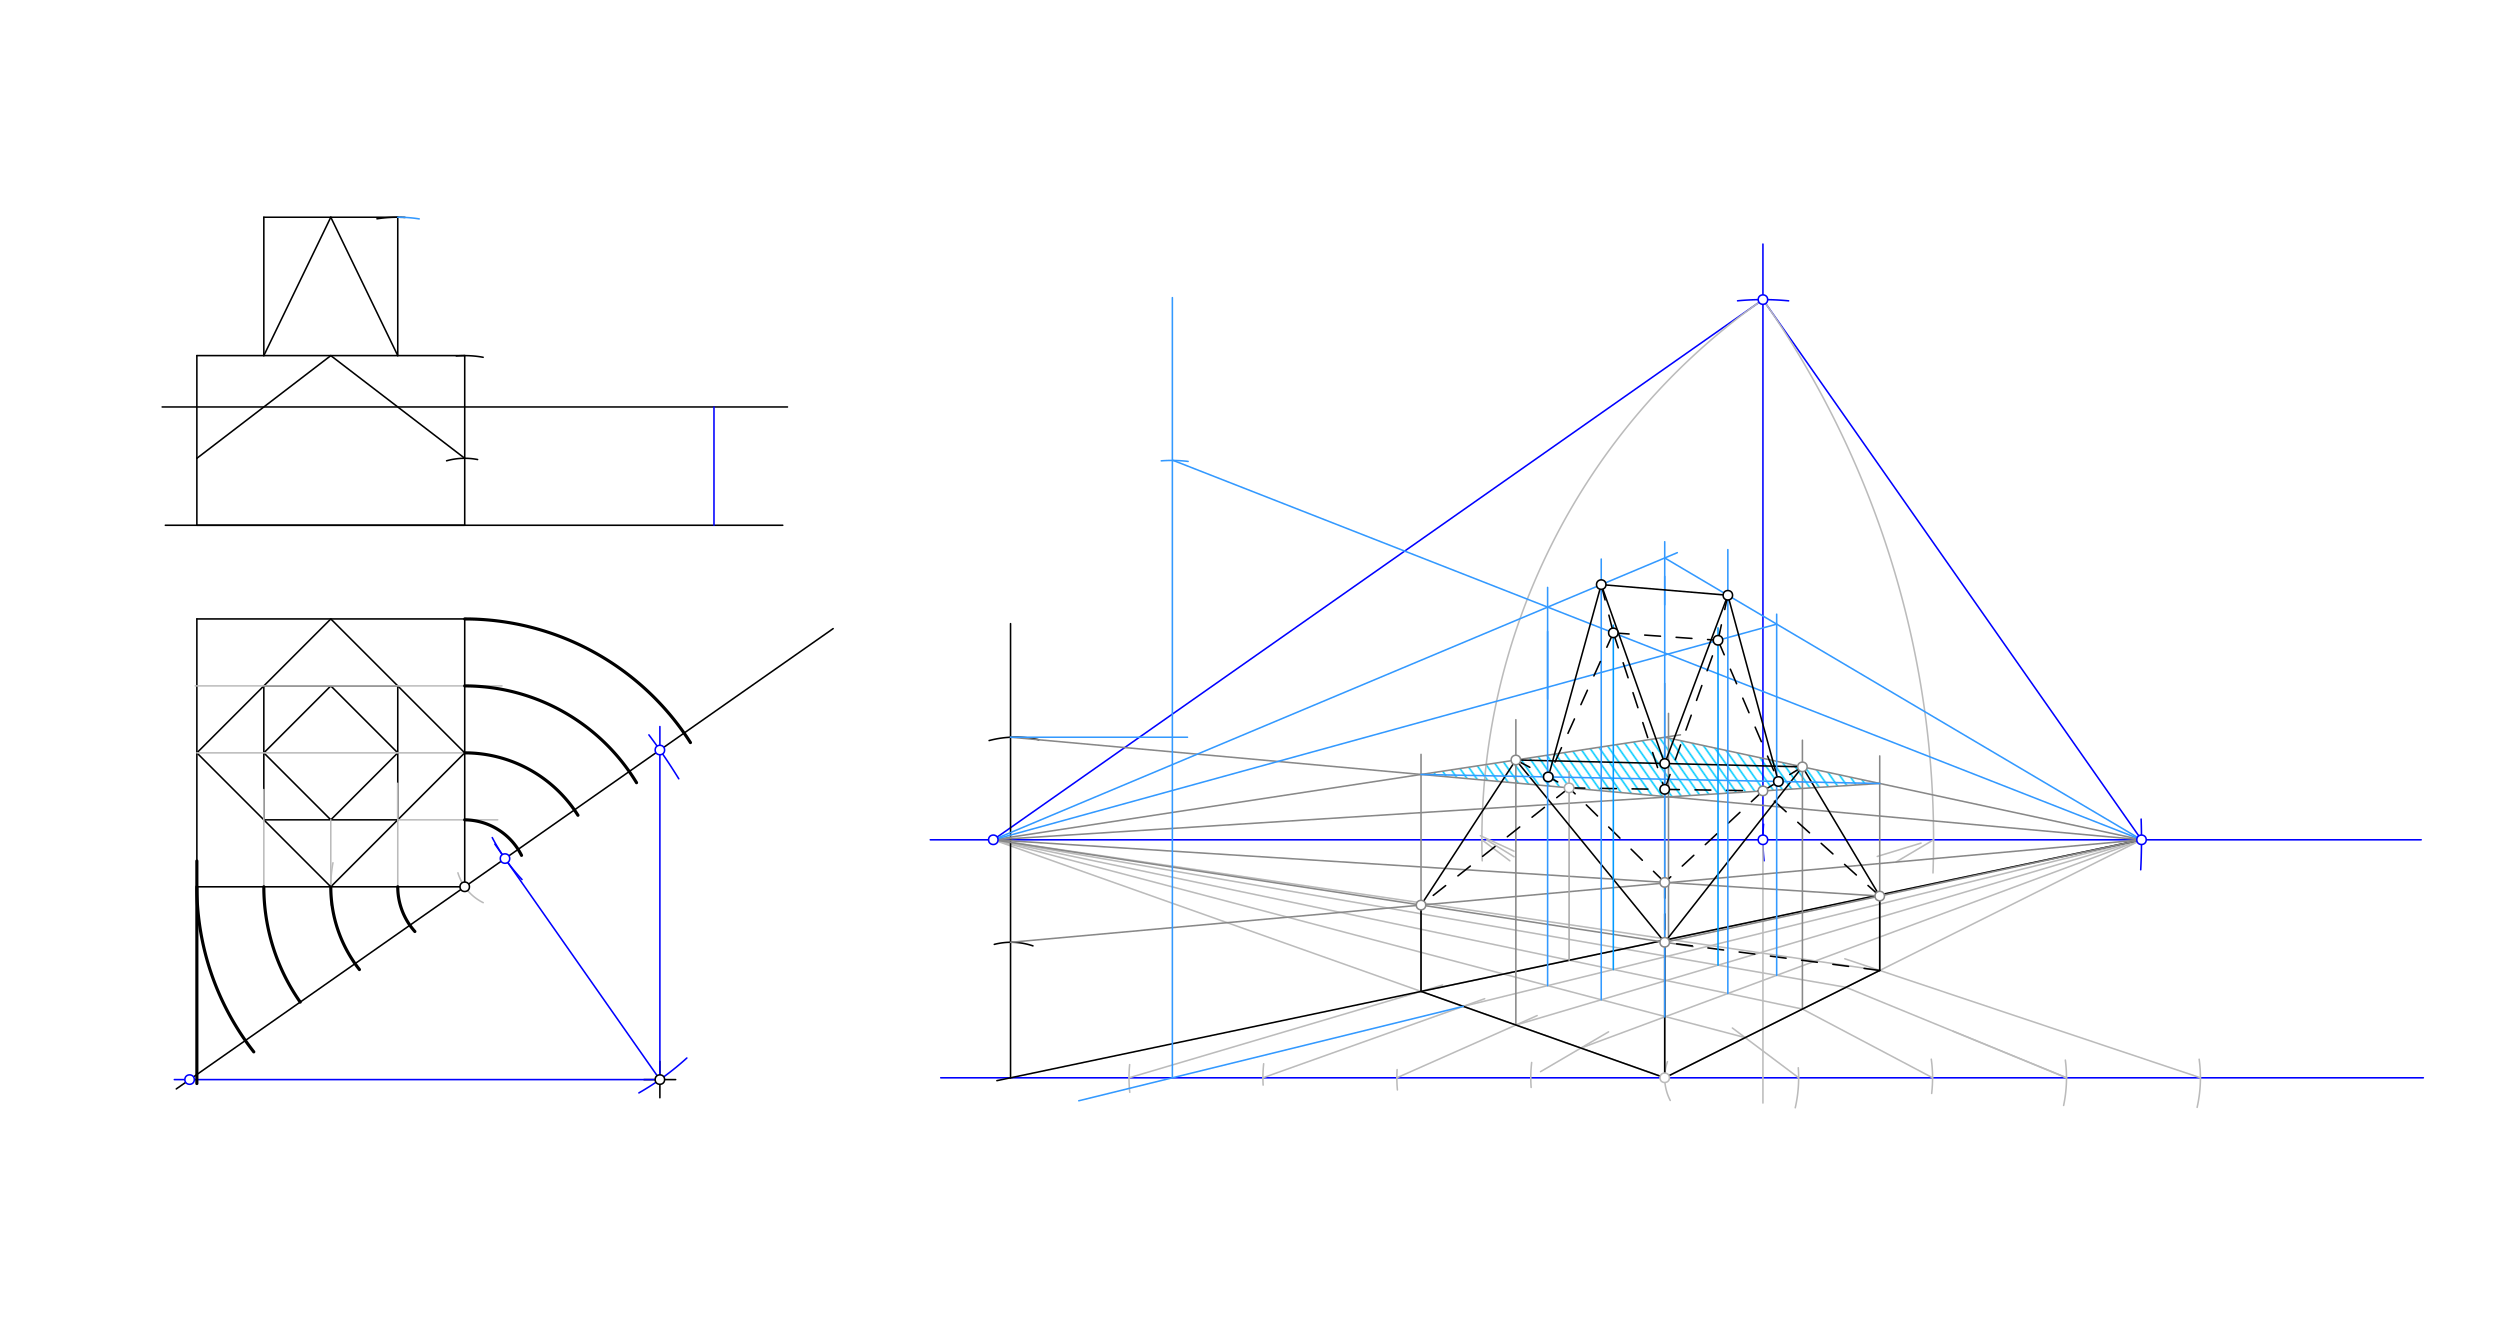 <svg xmlns="http://www.w3.org/2000/svg" class="svg--816" height="100%" preserveAspectRatio="xMidYMid meet" viewBox="0 0 1587.402 841.89" width="100%"><defs><marker id="marker-arrow" markerHeight="16" markerUnits="userSpaceOnUse" markerWidth="24" orient="auto-start-reverse" refX="24" refY="4" viewBox="0 0 24 8"><path d="M 0 0 L 24 4 L 0 8 z" stroke="inherit"></path></marker></defs><g class="aux-layer--949"><g class="element--733"><defs><pattern height="5" id="fill_138_9df6lz__pattern-stripes" patternTransform="rotate(-305)" patternUnits="userSpaceOnUse" width="5"><rect fill="#00ccff" height="1" transform="translate(0,0)" width="5"></rect></pattern></defs><g fill="url(#fill_138_9df6lz__pattern-stripes)"><path d="M 1057.031 468.112 L 902.294 491.747 L 1059.437 505.997 L 1193.552 497.478 L 1057.031 468.112 L 1057.031 468.112 Z" stroke="none"></path></g></g><g class="element--733"><line stroke="#000000" stroke-dasharray="none" stroke-linecap="round" stroke-width="1" x1="125" x2="125" y1="291" y2="225.803"></line></g><g class="element--733"><line stroke="#000000" stroke-dasharray="none" stroke-linecap="round" stroke-width="1" x1="125" x2="295.079" y1="225.803" y2="225.803"></line></g><g class="element--733"><line stroke="#000000" stroke-dasharray="none" stroke-linecap="round" stroke-width="1" x1="295.079" x2="295.079" y1="291" y2="225.803"></line></g><g class="element--733"><line stroke="#000000" stroke-dasharray="none" stroke-linecap="round" stroke-width="1" x1="167.52" x2="167.52" y1="225.803" y2="137.929"></line></g><g class="element--733"><line stroke="#000000" stroke-dasharray="none" stroke-linecap="round" stroke-width="1" x1="167.52" x2="252.559" y1="137.929" y2="137.929"></line></g><g class="element--733"><line stroke="#000000" stroke-dasharray="none" stroke-linecap="round" stroke-width="1" x1="252.559" x2="252.559" y1="225.803" y2="137.929"></line></g><g class="element--733"><line stroke="#000000" stroke-dasharray="none" stroke-linecap="round" stroke-width="1" x1="210.039" x2="167.52" y1="137.929" y2="225.803"></line></g><g class="element--733"><line stroke="#000000" stroke-dasharray="none" stroke-linecap="round" stroke-width="1" x1="210.039" x2="252.559" y1="137.929" y2="225.803"></line></g><g class="element--733"><line stroke="#000000" stroke-dasharray="none" stroke-linecap="round" stroke-width="1" x1="210.039" x2="125" y1="225.803" y2="291"></line></g><g class="element--733"><line stroke="#000000" stroke-dasharray="none" stroke-linecap="round" stroke-width="1" x1="210.039" x2="295.079" y1="225.803" y2="291"></line></g><g class="element--733"><line stroke="#000000" stroke-dasharray="none" stroke-linecap="round" stroke-width="1" x1="125" x2="295.079" y1="393" y2="393"></line></g><g class="element--733"><line stroke="#000000" stroke-dasharray="none" stroke-linecap="round" stroke-width="1" x1="125" x2="125" y1="393" y2="563.079"></line></g><g class="element--733"><line stroke="#000000" stroke-dasharray="none" stroke-linecap="round" stroke-width="1" x1="125" x2="295.079" y1="563.079" y2="563.079"></line></g><g class="element--733"><line stroke="#000000" stroke-dasharray="none" stroke-linecap="round" stroke-width="1" x1="295.079" x2="295.079" y1="563.079" y2="393"></line></g><g class="element--733"><line stroke="#000000" stroke-dasharray="none" stroke-linecap="round" stroke-width="1" x1="210.039" x2="125" y1="393" y2="478.039"></line></g><g class="element--733"><line stroke="#000000" stroke-dasharray="none" stroke-linecap="round" stroke-width="1" x1="125" x2="210.039" y1="478.039" y2="563.079"></line></g><g class="element--733"><line stroke="#000000" stroke-dasharray="none" stroke-linecap="round" stroke-width="1" x1="210.039" x2="295.079" y1="563.079" y2="478.039"></line></g><g class="element--733"><line stroke="#000000" stroke-dasharray="none" stroke-linecap="round" stroke-width="1" x1="295.079" x2="210.039" y1="478.039" y2="393"></line></g><g class="element--733"><line stroke="#000000" stroke-dasharray="none" stroke-linecap="round" stroke-width="1" x1="252.559" x2="167.52" y1="435.52" y2="435.52"></line></g><g class="element--733"><line stroke="#000000" stroke-dasharray="none" stroke-linecap="round" stroke-width="1" x1="167.52" x2="167.52" y1="435.52" y2="520.559"></line></g><g class="element--733"><line stroke="#000000" stroke-dasharray="none" stroke-linecap="round" stroke-width="1" x1="167.52" x2="252.559" y1="520.559" y2="520.559"></line></g><g class="element--733"><line stroke="#000000" stroke-dasharray="none" stroke-linecap="round" stroke-width="1" x1="252.559" x2="252.559" y1="520.559" y2="435.52"></line></g><g class="element--733"><line stroke="#000000" stroke-dasharray="none" stroke-linecap="round" stroke-width="1" x1="210.039" x2="167.52" y1="435.52" y2="478.039"></line></g><g class="element--733"><line stroke="#000000" stroke-dasharray="none" stroke-linecap="round" stroke-width="1" x1="167.52" x2="210.039" y1="478.039" y2="520.559"></line></g><g class="element--733"><line stroke="#000000" stroke-dasharray="none" stroke-linecap="round" stroke-width="1" x1="210.039" x2="252.559" y1="520.559" y2="478.039"></line></g><g class="element--733"><line stroke="#000000" stroke-dasharray="none" stroke-linecap="round" stroke-width="1" x1="252.559" x2="210.039" y1="478.039" y2="435.52"></line></g><g class="element--733"><line stroke="#000000" stroke-dasharray="none" stroke-linecap="round" stroke-width="1" x1="111.952" x2="529" y1="691.409" y2="399.153"></line></g><g class="element--733"><line stroke="#000000" stroke-dasharray="none" stroke-linecap="round" stroke-width="1" x1="419" x2="419" y1="674" y2="697"></line></g><g class="element--733"><line stroke="#000000" stroke-dasharray="none" stroke-linecap="round" stroke-width="1" x1="408.888" x2="429" y1="685.5" y2="685.5"></line></g><g class="element--733"><line stroke="#000000" stroke-dasharray="none" stroke-linecap="round" stroke-width="1" x1="125" x2="125" y1="291" y2="333.52"></line></g><g class="element--733"><line stroke="#000000" stroke-dasharray="none" stroke-linecap="round" stroke-width="1" x1="295.079" x2="295.079" y1="291" y2="333.52"></line></g><g class="element--733"><line stroke="#000000" stroke-dasharray="none" stroke-linecap="round" stroke-width="1" x1="295.079" x2="125" y1="333.52" y2="333.52"></line></g><g class="element--733"><line stroke="#000000" stroke-dasharray="none" stroke-linecap="round" stroke-width="1" x1="103" x2="500" y1="258.402" y2="258.402"></line></g><g class="element--733"><line stroke="#000000" stroke-dasharray="none" stroke-linecap="round" stroke-width="1" x1="105" x2="497" y1="333.52" y2="333.52"></line></g><g class="element--733"><line stroke="#0000ff" stroke-dasharray="none" stroke-linecap="round" stroke-width="1" x1="453.35" x2="453.35" y1="333.52" y2="258.402"></line></g><g class="element--733"><line stroke="#0000ff" stroke-dasharray="none" stroke-linecap="round" stroke-width="1" x1="597.35" x2="1538.7" y1="684.35" y2="684.35"></line></g><g class="element--733"><line stroke="#0000ff" stroke-dasharray="none" stroke-linecap="round" stroke-width="1" x1="590.7" x2="1537.35" y1="533.232" y2="533.232"></line></g><g class="element--733"><line stroke="#0000ff" stroke-dasharray="none" stroke-linecap="round" stroke-width="1" x1="419" x2="314.234" y1="685.5" y2="536"></line></g><g class="element--733"><line stroke="#0000ff" stroke-dasharray="none" stroke-linecap="round" stroke-width="1" x1="419" x2="110.7" y1="685.5" y2="685.5"></line></g><g class="element--733"><line stroke="#0000ff" stroke-dasharray="none" stroke-linecap="round" stroke-width="1" x1="419" x2="419" y1="685.5" y2="461.35"></line></g><g class="element--733"><path d="M 412.029 466.628 A 364.64 364.64 0 0 1 430.983 494.476" fill="none" stroke="#0000ff" stroke-dasharray="none" stroke-linecap="round" stroke-width="1"></path></g><g class="element--733"><path d="M 1359.535 520.128 A 364.535 364.535 0 0 1 1359.275 552.242" fill="none" stroke="#0000ff" stroke-dasharray="none" stroke-linecap="round" stroke-width="1"></path></g><g class="element--733"><path d="M 312.561 531.852 A 120.093 120.093 0 0 0 331.446 558.436" fill="none" stroke="#0000ff" stroke-dasharray="none" stroke-linecap="round" stroke-width="1"></path></g><g class="element--733"><path d="M 1119.799 523.356 A 120.189 120.189 0 0 0 1120.132 546.536" fill="none" stroke="#0000ff" stroke-dasharray="none" stroke-linecap="round" stroke-width="1"></path></g><g class="element--733"><line stroke="#0000ff" stroke-dasharray="none" stroke-linecap="round" stroke-width="1" x1="1119.393" x2="1119.393" y1="533.232" y2="155"></line></g><g class="element--733"><path d="M 405.689 693.943 A 171.372 171.372 0 0 0 436.105 671.803" fill="none" stroke="#0000ff" stroke-dasharray="none" stroke-linecap="round" stroke-width="1"></path></g><g class="element--733"><path d="M 1103.308 190.996 A 171.496 171.496 0 0 1 1135.688 191.016" fill="none" stroke="#0000ff" stroke-dasharray="none" stroke-linecap="round" stroke-width="1"></path></g><g class="element--733"><line stroke="#0000ff" stroke-dasharray="none" stroke-linecap="round" stroke-width="1" x1="1119.393" x2="630.7" y1="190.24" y2="533.232"></line></g><g class="element--733"><line stroke="#0000ff" stroke-dasharray="none" stroke-linecap="round" stroke-width="1" x1="1119.393" x2="1359.771" y1="190.24" y2="533.232"></line></g><g class="element--733"><line stroke="#bbbbbb" stroke-dasharray="none" stroke-linecap="round" stroke-width="1" x1="1119.393" x2="1119.393" y1="533.232" y2="700.35"></line></g><g class="element--733"><path d="M 290.768 554.22 A 31.227 31.227 0 0 0 306.801 573.145" fill="none" stroke="#bbbbbb" stroke-dasharray="none" stroke-linecap="round" stroke-width="1"></path></g><g class="element--733"><path d="M 1058.751 674.136 A 31.181 31.181 0 0 0 1060.539 698.72" fill="none" stroke="#bbbbbb" stroke-dasharray="none" stroke-linecap="round" stroke-width="1"></path></g><g class="element--733"><line stroke="#bbbbbb" stroke-dasharray="none" stroke-linecap="round" stroke-width="1" x1="1057.031" x2="630.7" y1="684.35" y2="533.232"></line></g><g class="element--733"><line stroke="#bbbbbb" stroke-dasharray="none" stroke-linecap="round" stroke-width="1" x1="1057.031" x2="1359.771" y1="684.35" y2="533.232"></line></g><g class="element--733"><line stroke="#bbbbbb" stroke-dasharray="none" stroke-linecap="round" stroke-width="1" x1="167.52" x2="167.52" y1="501.35" y2="570.65"></line></g><g class="element--733"><line stroke="#bbbbbb" stroke-dasharray="none" stroke-linecap="round" stroke-width="1" x1="252.559" x2="252.559" y1="497.35" y2="569.35"></line></g><g class="element--733"><line stroke="#bbbbbb" stroke-dasharray="none" stroke-linecap="round" stroke-width="1" x1="210.039" x2="210.039" y1="520.559" y2="574.65"></line></g><g class="element--733"><line stroke="#bbbbbb" stroke-dasharray="none" stroke-linecap="round" stroke-width="1" x1="252.559" x2="316" y1="520.559" y2="520.559"></line></g><g class="element--733"><line stroke="#bbbbbb" stroke-dasharray="none" stroke-linecap="round" stroke-width="1" x1="125" x2="304" y1="478.039" y2="478.039"></line></g><g class="element--733"><line stroke="#bbbbbb" stroke-dasharray="none" stroke-linecap="round" stroke-width="1" x1="124" x2="318.7" y1="435.52" y2="435.52"></line></g><g class="element--733"><path d="M 211.413 547.855 A 85.039 85.039 0 0 0 210.039 563.079" fill="none" stroke="#bbbbbb" stroke-dasharray="none" stroke-linecap="round" stroke-width="1"></path></g><g class="element--733"><path d="M 972.545 674.66 A 85.039 85.039 0 0 0 972.211 690.452" fill="none" stroke="#bbbbbb" stroke-dasharray="none" stroke-linecap="round" stroke-width="1"></path></g><g class="element--733"><path d="M 887.11 679.167 A 85.039 85.039 0 0 0 887.301 692.05" fill="none" stroke="#bbbbbb" stroke-dasharray="none" stroke-linecap="round" stroke-width="1"></path></g><g class="element--733"><path d="M 802.378 675.468 A 85.039 85.039 0 0 0 802.037 688.952" fill="none" stroke="#bbbbbb" stroke-dasharray="none" stroke-linecap="round" stroke-width="1"></path></g><g class="element--733"><path d="M 717.282 676.02 A 85.039 85.039 0 0 0 717.372 693.547" fill="none" stroke="#bbbbbb" stroke-dasharray="none" stroke-linecap="round" stroke-width="1"></path></g><g class="element--733"><path d="M 1141.834 678.016 A 85.039 85.039 0 0 1 1139.918 703.362" fill="none" stroke="#bbbbbb" stroke-dasharray="none" stroke-linecap="round" stroke-width="1"></path></g><g class="element--733"><path d="M 1226.289 672.568 A 85.039 85.039 0 0 1 1226.53 694.261" fill="none" stroke="#bbbbbb" stroke-dasharray="none" stroke-linecap="round" stroke-width="1"></path></g><g class="element--733"><path d="M 1311.406 673.132 A 85.039 85.039 0 0 1 1310.32 701.891" fill="none" stroke="#bbbbbb" stroke-dasharray="none" stroke-linecap="round" stroke-width="1"></path></g><g class="element--733"><path d="M 1396.372 672.6 A 85.039 85.039 0 0 1 1395.094 703.108" fill="none" stroke="#bbbbbb" stroke-dasharray="none" stroke-linecap="round" stroke-width="1"></path></g><g class="element--733"><path d="M 1119.393 190.24 A 597.046 597.046 0 0 1 1227.377 554.24" fill="none" stroke="#bbbbbb" stroke-dasharray="none" stroke-linecap="round" stroke-width="1"></path></g><g class="element--733"><path d="M 1119.393 190.24 A 418.838 418.838 0 0 0 941.145 546.562" fill="none" stroke="#bbbbbb" stroke-dasharray="none" stroke-linecap="round" stroke-width="1"></path></g><g class="element--733"><line stroke="#bbbbbb" stroke-dasharray="none" stroke-linecap="round" stroke-width="1" x1="716.873" x2="916" y1="684.35" y2="625.448"></line></g><g class="element--733"><line stroke="#bbbbbb" stroke-dasharray="none" stroke-linecap="round" stroke-width="1" x1="1219.756" x2="1192" y1="535.337" y2="543.806"></line></g><g class="element--733"><line stroke="#bbbbbb" stroke-dasharray="none" stroke-linecap="round" stroke-width="1" x1="801.913" x2="942.7" y1="684.35" y2="634.142"></line></g><g class="element--733"><line stroke="#bbbbbb" stroke-dasharray="none" stroke-linecap="round" stroke-width="1" x1="886.952" x2="976" y1="684.35" y2="644.864"></line></g><g class="element--733"><line stroke="#bbbbbb" stroke-dasharray="none" stroke-linecap="round" stroke-width="1" x1="978.198" x2="1021.35" y1="680.452" y2="655.185"></line></g><g class="element--733"><line stroke="#bbbbbb" stroke-dasharray="none" stroke-linecap="round" stroke-width="1" x1="1227.746" x2="1204" y1="533.232" y2="547.263"></line></g><g class="element--733"><line stroke="#bbbbbb" stroke-dasharray="none" stroke-linecap="round" stroke-width="1" x1="940.933" x2="958.7" y1="533.232" y2="546.581"></line></g><g class="element--733"><line stroke="#bbbbbb" stroke-dasharray="none" stroke-linecap="round" stroke-width="1" x1="1142.07" x2="1100" y1="684.35" y2="652.742"></line></g><g class="element--733"><line stroke="#bbbbbb" stroke-dasharray="none" stroke-linecap="round" stroke-width="1" x1="944" x2="961.35" y1="533.35" y2="544.013"></line></g><g class="element--733"><line stroke="#bbbbbb" stroke-dasharray="none" stroke-linecap="round" stroke-width="1" x1="1227.109" x2="1144.462" y1="684.35" y2="640.707"></line></g><g class="element--733"><line stroke="#bbbbbb" stroke-dasharray="none" stroke-linecap="round" stroke-width="1" x1="940" x2="961.35" y1="530.65" y2="540.465"></line></g><g class="element--733"><line stroke="#bbbbbb" stroke-dasharray="none" stroke-linecap="round" stroke-width="1" x1="1312.149" x2="1240" y1="684.35" y2="654.735"></line></g><g class="element--733"><line stroke="#bbbbbb" stroke-dasharray="none" stroke-linecap="round" stroke-width="1" x1="1312.149" x2="1172.123" y1="684.35" y2="626.9"></line></g><g class="element--733"><line stroke="#bbbbbb" stroke-dasharray="none" stroke-linecap="round" stroke-width="1" x1="1397.188" x2="1171.402" y1="684.35" y2="608.791"></line></g><g class="element--733"><line stroke="#bbbbbb" stroke-dasharray="none" stroke-linecap="round" stroke-width="1" x1="902.294" x2="1359.771" y1="629.502" y2="533.232"></line></g><g class="element--733"><line stroke="#bbbbbb" stroke-dasharray="none" stroke-linecap="round" stroke-width="1" x1="929.084" x2="1359.771" y1="638.998" y2="533.232"></line></g><g class="element--733"><line stroke="#bbbbbb" stroke-dasharray="none" stroke-linecap="round" stroke-width="1" x1="962.509" x2="1359.771" y1="650.846" y2="533.232"></line></g><g class="element--733"><line stroke="#bbbbbb" stroke-dasharray="none" stroke-linecap="round" stroke-width="1" x1="1003.778" x2="1359.771" y1="665.474" y2="533.232"></line></g><g class="element--733"><line stroke="#bbbbbb" stroke-dasharray="none" stroke-linecap="round" stroke-width="1" x1="1108.124" x2="630.7" y1="658.846" y2="533.232"></line></g><g class="element--733"><line stroke="#bbbbbb" stroke-dasharray="none" stroke-linecap="round" stroke-width="1" x1="1144.462" x2="630.7" y1="640.707" y2="533.232"></line></g><g class="element--733"><line stroke="#bbbbbb" stroke-dasharray="none" stroke-linecap="round" stroke-width="1" x1="1172.123" x2="630.7" y1="626.9" y2="533.232"></line></g><g class="element--733"><line stroke="#bbbbbb" stroke-dasharray="none" stroke-linecap="round" stroke-width="1" x1="1193.552" x2="630.7" y1="616.203" y2="533.232"></line></g><g class="element--733"><line stroke="#000000" stroke-dasharray="none" stroke-linecap="round" stroke-width="1" x1="1359.771" x2="633" y1="533.232" y2="686.171"></line></g><g class="element--733"><path d="M 283.601 292.578 A 42.52 42.52 0 0 1 303.237 291.79" fill="none" stroke="#000000" stroke-dasharray="none" stroke-linecap="round" stroke-width="1"></path></g><g class="element--733"><line stroke="#000000" stroke-dasharray="none" stroke-linecap="round" stroke-width="1" x1="641.654" x2="641.654" y1="684.35" y2="396"></line></g><g class="element--733"><path d="M 631.358 599.64 A 43.087 43.087 0 0 1 655.855 600.59" fill="none" stroke="#000000" stroke-dasharray="none" stroke-linecap="round" stroke-width="1"></path></g><g class="element--733"><path d="M 289.756 226.021 A 65.197 65.197 0 0 1 306.754 226.857" fill="none" stroke="#000000" stroke-dasharray="none" stroke-linecap="round" stroke-width="1"></path></g><g class="element--733"><path d="M 628.073 470.222 A 65.197 65.197 0 0 1 659.543 469.72" fill="none" stroke="#000000" stroke-dasharray="none" stroke-linecap="round" stroke-width="1"></path></g><g class="element--733"><path d="M 239.382 138.923 A 87.874 87.874 0 0 1 257.155 138.049" fill="none" stroke="#000000" stroke-dasharray="none" stroke-linecap="round" stroke-width="1"></path></g><g class="element--733"><line stroke="#888888" stroke-dasharray="none" stroke-linecap="round" stroke-width="1" x1="641.654" x2="1359.771" y1="468.112" y2="533.232"></line></g><g class="element--733"><line stroke="#888888" stroke-dasharray="none" stroke-linecap="round" stroke-width="1" x1="902.294" x2="902.294" y1="629.502" y2="479"></line></g><g class="element--733"><line stroke="#888888" stroke-dasharray="none" stroke-linecap="round" stroke-width="1" x1="630.7" x2="1067" y1="533.232" y2="466.589"></line></g><g class="element--733"><line stroke="#888888" stroke-dasharray="none" stroke-linecap="round" stroke-width="1" x1="1057.031" x2="1057.031" y1="684.35" y2="434"></line></g><g class="element--733"><line stroke="#888888" stroke-dasharray="none" stroke-linecap="round" stroke-width="1" x1="1359.771" x2="1057.031" y1="533.232" y2="468.112"></line></g><g class="element--733"><line stroke="#888888" stroke-dasharray="none" stroke-linecap="round" stroke-width="1" x1="1193.552" x2="1193.552" y1="616.203" y2="480"></line></g><g class="element--733"><line stroke="#888888" stroke-dasharray="none" stroke-linecap="round" stroke-width="1" x1="1059.437" x2="1059.437" y1="596.433" y2="453"></line></g><g class="element--733"><line stroke="#888888" stroke-dasharray="none" stroke-linecap="round" stroke-width="1" x1="1193.552" x2="630.7" y1="497.478" y2="533.232"></line></g><g class="element--733"><line stroke="#888888" stroke-dasharray="none" stroke-linecap="round" stroke-width="1" x1="962.509" x2="962.509" y1="650.846" y2="457"></line></g><g class="element--733"><line stroke="#888888" stroke-dasharray="none" stroke-linecap="round" stroke-width="1" x1="641.654" x2="1359.771" y1="598.305" y2="533.232"></line></g><g class="element--733"><line stroke="#888888" stroke-dasharray="none" stroke-linecap="round" stroke-width="1" x1="630.7" x2="1075" y1="533.232" y2="601.048"></line></g><g class="element--733"><line stroke="#888888" stroke-dasharray="none" stroke-linecap="round" stroke-width="1" x1="1057.031" x2="1359.771" y1="598.305" y2="533.232"></line></g><g class="element--733"><line stroke="#888888" stroke-dasharray="none" stroke-linecap="round" stroke-width="1" x1="1144.462" x2="1144.462" y1="640.707" y2="470"></line></g><g class="element--733"><line stroke="#888888" stroke-dasharray="none" stroke-linecap="round" stroke-width="1" x1="1193.552" x2="630.7" y1="568.96" y2="533.232"></line></g><g class="element--733"><line stroke="#aaaaaa" stroke-dasharray="none" stroke-linecap="round" stroke-width="1" x1="996.316" x2="996.316" y1="609.716" y2="490"></line></g><g class="element--733"><line stroke="#000000" stroke-dasharray="none" stroke-linecap="round" stroke-width="1" x1="1057.031" x2="962.509" y1="598.305" y2="482.55"></line></g><g class="element--733"><line stroke="#000000" stroke-dasharray="none" stroke-linecap="round" stroke-width="1" x1="962.509" x2="902.294" y1="482.55" y2="574.687"></line></g><g class="element--733"><line stroke="#000000" stroke-dasharray="none" stroke-linecap="round" stroke-width="1" x1="1057.031" x2="1144.462" y1="598.305" y2="486.918"></line></g><g class="element--733"><line stroke="#000000" stroke-dasharray="none" stroke-linecap="round" stroke-width="1" x1="1144.462" x2="962.509" y1="486.918" y2="482.55"></line></g><g class="element--733"><line stroke="#000000" stroke-dasharray="none" stroke-linecap="round" stroke-width="1" x1="1144.462" x2="1193.552" y1="486.918" y2="568.96"></line></g><g class="element--733"><line stroke="#000000" stroke-dasharray="none" stroke-linecap="round" stroke-width="1" x1="1193.552" x2="1193.552" y1="568.96" y2="616.203"></line></g><g class="element--733"><line stroke="#000000" stroke-dasharray="none" stroke-linecap="round" stroke-width="1" x1="1193.552" x2="1057.031" y1="616.203" y2="684.35"></line></g><g class="element--733"><line stroke="#000000" stroke-dasharray="none" stroke-linecap="round" stroke-width="1" x1="1057.031" x2="1057.031" y1="684.35" y2="598.305"></line></g><g class="element--733"><line stroke="#000000" stroke-dasharray="none" stroke-linecap="round" stroke-width="1" x1="1057.031" x2="902.294" y1="684.35" y2="629.502"></line></g><g class="element--733"><line stroke="#000000" stroke-dasharray="none" stroke-linecap="round" stroke-width="1" x1="902.294" x2="902.294" y1="629.502" y2="574.687"></line></g><g class="element--733"><line stroke="#000000" stroke-dasharray="10" stroke-linecap="round" stroke-width="1" x1="1193.552" x2="1119.393" y1="568.96" y2="502.189"></line></g><g class="element--733"><line stroke="#000000" stroke-dasharray="10" stroke-linecap="round" stroke-width="1" x1="1119.393" x2="1057.031" y1="502.189" y2="560.294"></line></g><g class="element--733"><line stroke="#000000" stroke-dasharray="10" stroke-linecap="round" stroke-width="1" x1="1057.031" x2="996.316" y1="560.294" y2="500.273"></line></g><g class="element--733"><line stroke="#000000" stroke-dasharray="10" stroke-linecap="round" stroke-width="1" x1="996.316" x2="902.294" y1="500.273" y2="574.687"></line></g><g class="element--733"><line stroke="#000000" stroke-dasharray="10" stroke-linecap="round" stroke-width="1" x1="962.509" x2="996.316" y1="482.55" y2="500.273"></line></g><g class="element--733"><line stroke="#000000" stroke-dasharray="10" stroke-linecap="round" stroke-width="1" x1="996.316" x2="1119.393" y1="500.273" y2="502.189"></line></g><g class="element--733"><line stroke="#000000" stroke-dasharray="10" stroke-linecap="round" stroke-width="1" x1="1119.393" x2="1144.462" y1="502.189" y2="486.918"></line></g><g class="element--733"><line stroke="#000000" stroke-dasharray="10" stroke-linecap="round" stroke-width="1" x1="1057.031" x2="1057.031" y1="560.294" y2="598.305"></line></g><g class="element--733"><line stroke="#000000" stroke-dasharray="10" stroke-linecap="round" stroke-width="1" x1="1193.552" x2="1057.031" y1="616.203" y2="598.305"></line></g><g class="element--733"><line stroke="#3399ff" stroke-dasharray="none" stroke-linecap="round" stroke-width="1" x1="902.294" x2="1193.552" y1="491.747" y2="497.478"></line></g><g class="element--733"><line stroke="#3399ff" stroke-dasharray="none" stroke-linecap="round" stroke-width="1" x1="982.671" x2="982.671" y1="625.838" y2="401"></line></g><g class="element--733"><line stroke="#3399ff" stroke-dasharray="none" stroke-linecap="round" stroke-width="1" x1="1057.031" x2="1057.031" y1="645.692" y2="366"></line></g><g class="element--733"><line stroke="#3399ff" stroke-dasharray="none" stroke-linecap="round" stroke-width="1" x1="1128.115" x2="1128.115" y1="619.286" y2="390"></line></g><g class="element--733"><line stroke="#3399ff" stroke-dasharray="none" stroke-linecap="round" stroke-width="1" x1="929.084" x2="685" y1="638.998" y2="698.938"></line></g><g class="element--733"><line stroke="#3399ff" stroke-dasharray="none" stroke-linecap="round" stroke-width="1" x1="744.406" x2="744.406" y1="684.35" y2="189"></line></g><g class="element--733"><line stroke="#3399ff" stroke-dasharray="none" stroke-linecap="round" stroke-width="1" x1="641.654" x2="754" y1="468.112" y2="468.112"></line></g><g class="element--733"><path d="M 252.559 137.929 A 87.874 87.874 0 0 1 266.159 138.988" fill="none" stroke="#3399ff" stroke-dasharray="none" stroke-linecap="round" stroke-width="1"></path></g><g class="element--733"><path d="M 737.385 292.614 A 87.874 87.874 0 0 1 754.382 292.98" fill="none" stroke="#3399ff" stroke-dasharray="none" stroke-linecap="round" stroke-width="1"></path></g><g class="element--733"><line stroke="#3399ff" stroke-dasharray="none" stroke-linecap="round" stroke-width="1" x1="1359.771" x2="744.996" y1="533.232" y2="292.37"></line></g><g class="element--733"><line stroke="#3399ff" stroke-dasharray="none" stroke-linecap="round" stroke-width="1" x1="982.671" x2="982.671" y1="444" y2="373"></line></g><g class="element--733"><line stroke="#3399ff" stroke-dasharray="none" stroke-linecap="round" stroke-width="1" x1="630.7" x2="1065" y1="533.232" y2="350.93"></line></g><g class="element--733"><line stroke="#3399ff" stroke-dasharray="none" stroke-linecap="round" stroke-width="1" x1="1057.031" x2="1057.031" y1="384" y2="344"></line></g><g class="element--733"><line stroke="#3399ff" stroke-dasharray="none" stroke-linecap="round" stroke-width="1" x1="1057.031" x2="1359.771" y1="354.275" y2="533.232"></line></g><g class="element--733"><line stroke="#3399ff" stroke-dasharray="none" stroke-linecap="round" stroke-width="1" x1="1128.115" x2="630.7" y1="396.295" y2="533.232"></line></g><g class="element--733"><line stroke="#3399ff" stroke-dasharray="none" stroke-linecap="round" stroke-width="1" x1="1016.719" x2="1016.719" y1="634.796" y2="355"></line></g><g class="element--733"><line stroke="#3399ff" stroke-dasharray="none" stroke-linecap="round" stroke-width="1" x1="1097.114" x2="1097.114" y1="630.802" y2="349"></line></g><g class="element--733"><line stroke="#0099ff" stroke-dasharray="none" stroke-linecap="round" stroke-width="1" x1="1090.871" x2="1090.871" y1="612.843" y2="398.696"></line></g><g class="element--733"><line stroke="#0099ff" stroke-dasharray="none" stroke-linecap="round" stroke-width="1" x1="1024.399" x2="1024.399" y1="615.591" y2="397"></line></g><g class="element--733"><line stroke="#000000" stroke-dasharray="none" stroke-linecap="round" stroke-width="1" x1="1016.719" x2="1057.031" y1="371.197" y2="484.819"></line></g><g class="element--733"><line stroke="#000000" stroke-dasharray="none" stroke-linecap="round" stroke-width="1" x1="1057.031" x2="1097.114" y1="484.819" y2="377.969"></line></g><g class="element--733"><line stroke="#000000" stroke-dasharray="none" stroke-linecap="round" stroke-width="1" x1="1097.114" x2="1016.719" y1="377.969" y2="371.197"></line></g><g class="element--733"><line stroke="#000000" stroke-dasharray="none" stroke-linecap="round" stroke-width="1" x1="1016.719" x2="983.085" y1="371.197" y2="493.337"></line></g><g class="element--733"><line stroke="#000000" stroke-dasharray="none" stroke-linecap="round" stroke-width="1" x1="1097.114" x2="1129.205" y1="377.969" y2="496.212"></line></g><g class="element--733"><line stroke="#000000" stroke-dasharray="10" stroke-linecap="round" stroke-width="1" x1="1016.719" x2="1024.399" y1="371.197" y2="401.837"></line></g><g class="element--733"><line stroke="#000000" stroke-dasharray="10" stroke-linecap="round" stroke-width="1" x1="1024.399" x2="1090.871" y1="401.837" y2="406.548"></line></g><g class="element--733"><line stroke="#000000" stroke-dasharray="10" stroke-linecap="round" stroke-width="1" x1="1090.871" x2="1097.114" y1="406.548" y2="377.969"></line></g><g class="element--733"><line stroke="#000000" stroke-dasharray="10" stroke-linecap="round" stroke-width="1" x1="1090.871" x2="1129.205" y1="406.548" y2="496.212"></line></g><g class="element--733"><line stroke="#000000" stroke-dasharray="10" stroke-linecap="round" stroke-width="1" x1="1024.399" x2="983.085" y1="401.837" y2="493.337"></line></g><g class="element--733"><line stroke="#000000" stroke-dasharray="10" stroke-linecap="round" stroke-width="1" x1="1024.399" x2="1057.031" y1="401.837" y2="501.218"></line></g><g class="element--733"><line stroke="#000000" stroke-dasharray="10" stroke-linecap="round" stroke-width="1" x1="1057.031" x2="1090.871" y1="501.218" y2="406.548"></line></g><g class="element--733"><circle cx="419" cy="685.5" r="3" stroke="#000000" stroke-width="1" fill="#ffffff"></circle>}</g><g class="element--733"><circle cx="320.652" cy="545.158" r="3" stroke="#0000ff" stroke-width="1" fill="#ffffff"></circle>}</g><g class="element--733"><circle cx="120.384" cy="685.5" r="3" stroke="#0000ff" stroke-width="1" fill="#ffffff"></circle>}</g><g class="element--733"><circle cx="419" cy="476.238" r="3" stroke="#0000ff" stroke-width="1" fill="#ffffff"></circle>}</g><g class="element--733"><circle cx="630.7" cy="533.232" r="3" stroke="#0000ff" stroke-width="1" fill="#ffffff"></circle>}</g><g class="element--733"><circle cx="1359.771" cy="533.232" r="3" stroke="#0000ff" stroke-width="1" fill="#ffffff"></circle>}</g><g class="element--733"><circle cx="1119.393" cy="533.232" r="3" stroke="#0000ff" stroke-width="1" fill="#ffffff"></circle>}</g><g class="element--733"><circle cx="1119.393" cy="190.24" r="3" stroke="#0000ff" stroke-width="1" fill="#ffffff"></circle>}</g><g class="element--733"><circle cx="1057.031" cy="684.35" r="3" stroke="#bbbbbb" stroke-width="1" fill="#ffffff"></circle>}</g><g class="element--733"><circle cx="902.294" cy="574.687" r="3" stroke="#888888" stroke-width="1" fill="#ffffff"></circle>}</g><g class="element--733"><circle cx="962.509" cy="482.55" r="3" stroke="#888888" stroke-width="1" fill="#ffffff"></circle>}</g><g class="element--733"><circle cx="1057.031" cy="598.305" r="3" stroke="#888888" stroke-width="1" fill="#ffffff"></circle>}</g><g class="element--733"><circle cx="1144.462" cy="486.918" r="3" stroke="#888888" stroke-width="1" fill="#ffffff"></circle>}</g><g class="element--733"><circle cx="1193.552" cy="568.96" r="3" stroke="#888888" stroke-width="1" fill="#ffffff"></circle>}</g><g class="element--733"><circle cx="1119.393" cy="502.189" r="3" stroke="#888888" stroke-width="1" fill="#ffffff"></circle>}</g><g class="element--733"><circle cx="1057.031" cy="560.294" r="3" stroke="#888888" stroke-width="1" fill="#ffffff"></circle>}</g><g class="element--733"><circle cx="996.316" cy="500.273" r="3" stroke="#aaaaaa" stroke-width="1" fill="#ffffff"></circle>}</g><g class="element--733"><circle cx="983.085" cy="493.337" r="3" stroke="#3399ff" stroke-width="1" fill="#ffffff"></circle>}</g><g class="element--733"><circle cx="1129.205" cy="496.212" r="3" stroke="#3399ff" stroke-width="1" fill="#ffffff"></circle>}</g><g class="element--733"><circle cx="1016.719" cy="371.197" r="3" stroke="#000000" stroke-width="1" fill="#ffffff"></circle>}</g><g class="element--733"><circle cx="1057.031" cy="484.819" r="3" stroke="#000000" stroke-width="1" fill="#ffffff"></circle>}</g><g class="element--733"><circle cx="1097.114" cy="377.969" r="3" stroke="#000000" stroke-width="1" fill="#ffffff"></circle>}</g><g class="element--733"><circle cx="1090.871" cy="406.548" r="3" stroke="#000000" stroke-width="1" fill="#ffffff"></circle>}</g><g class="element--733"><circle cx="1129.205" cy="496.212" r="3" stroke="#000000" stroke-width="1" fill="#ffffff"></circle>}</g><g class="element--733"><circle cx="983.085" cy="493.337" r="3" stroke="#000000" stroke-width="1" fill="#ffffff"></circle>}</g><g class="element--733"><circle cx="1024.399" cy="401.837" r="3" stroke="#000000" stroke-width="1" fill="#ffffff"></circle>}</g><g class="element--733"><circle cx="1057.031" cy="501.218" r="3" stroke="#000000" stroke-width="1" fill="#ffffff"></circle>}</g></g><g class="main-layer--75a"><g class="element--733"><line stroke="#000000" stroke-dasharray="none" stroke-linecap="round" stroke-width="2" x1="125" x2="125" y1="546.7" y2="688"></line></g><g class="element--733"><path d="M 252.559 563.079 A 42.52 42.52 0 0 0 263.414 591.456" fill="none" stroke="#000000" stroke-dasharray="none" stroke-linecap="round" stroke-width="2"></path></g><g class="element--733"><path d="M 210.039 563.079 A 85.039 85.039 0 0 0 228.217 615.625" fill="none" stroke="#000000" stroke-dasharray="none" stroke-linecap="round" stroke-width="2"></path></g><g class="element--733"><path d="M 167.52 563.079 A 127.559 127.559 0 0 0 190.616 636.283" fill="none" stroke="#000000" stroke-dasharray="none" stroke-linecap="round" stroke-width="2"></path></g><g class="element--733"><path d="M 125 563.079 A 170.079 170.079 0 0 0 161.132 667.888" fill="none" stroke="#000000" stroke-dasharray="none" stroke-linecap="round" stroke-width="2"></path></g><g class="element--733"><path d="M 295.079 520.559 A 40.793 40.793 0 0 1 331.137 543.107" fill="none" stroke="#000000" stroke-dasharray="none" stroke-linecap="round" stroke-width="2"></path></g><g class="element--733"><path d="M 295.079 478.039 A 85.039 85.039 0 0 1 366.965 517.647" fill="none" stroke="#000000" stroke-dasharray="none" stroke-linecap="round" stroke-width="2"></path></g><g class="element--733"><path d="M 295.079 435.52 A 127.559 127.559 0 0 1 404.166 496.963" fill="none" stroke="#000000" stroke-dasharray="none" stroke-linecap="round" stroke-width="2"></path></g><g class="element--733"><path d="M 295.079 393 A 170.079 170.079 0 0 1 438.396 471.498" fill="none" stroke="#000000" stroke-dasharray="none" stroke-linecap="round" stroke-width="2"></path></g><g class="element--733"><circle cx="295.079" cy="563.079" r="3" stroke="#000000" stroke-width="1" fill="#ffffff"></circle>}</g></g><g class="snaps-layer--ac6"></g><g class="temp-layer--52d"></g></svg>